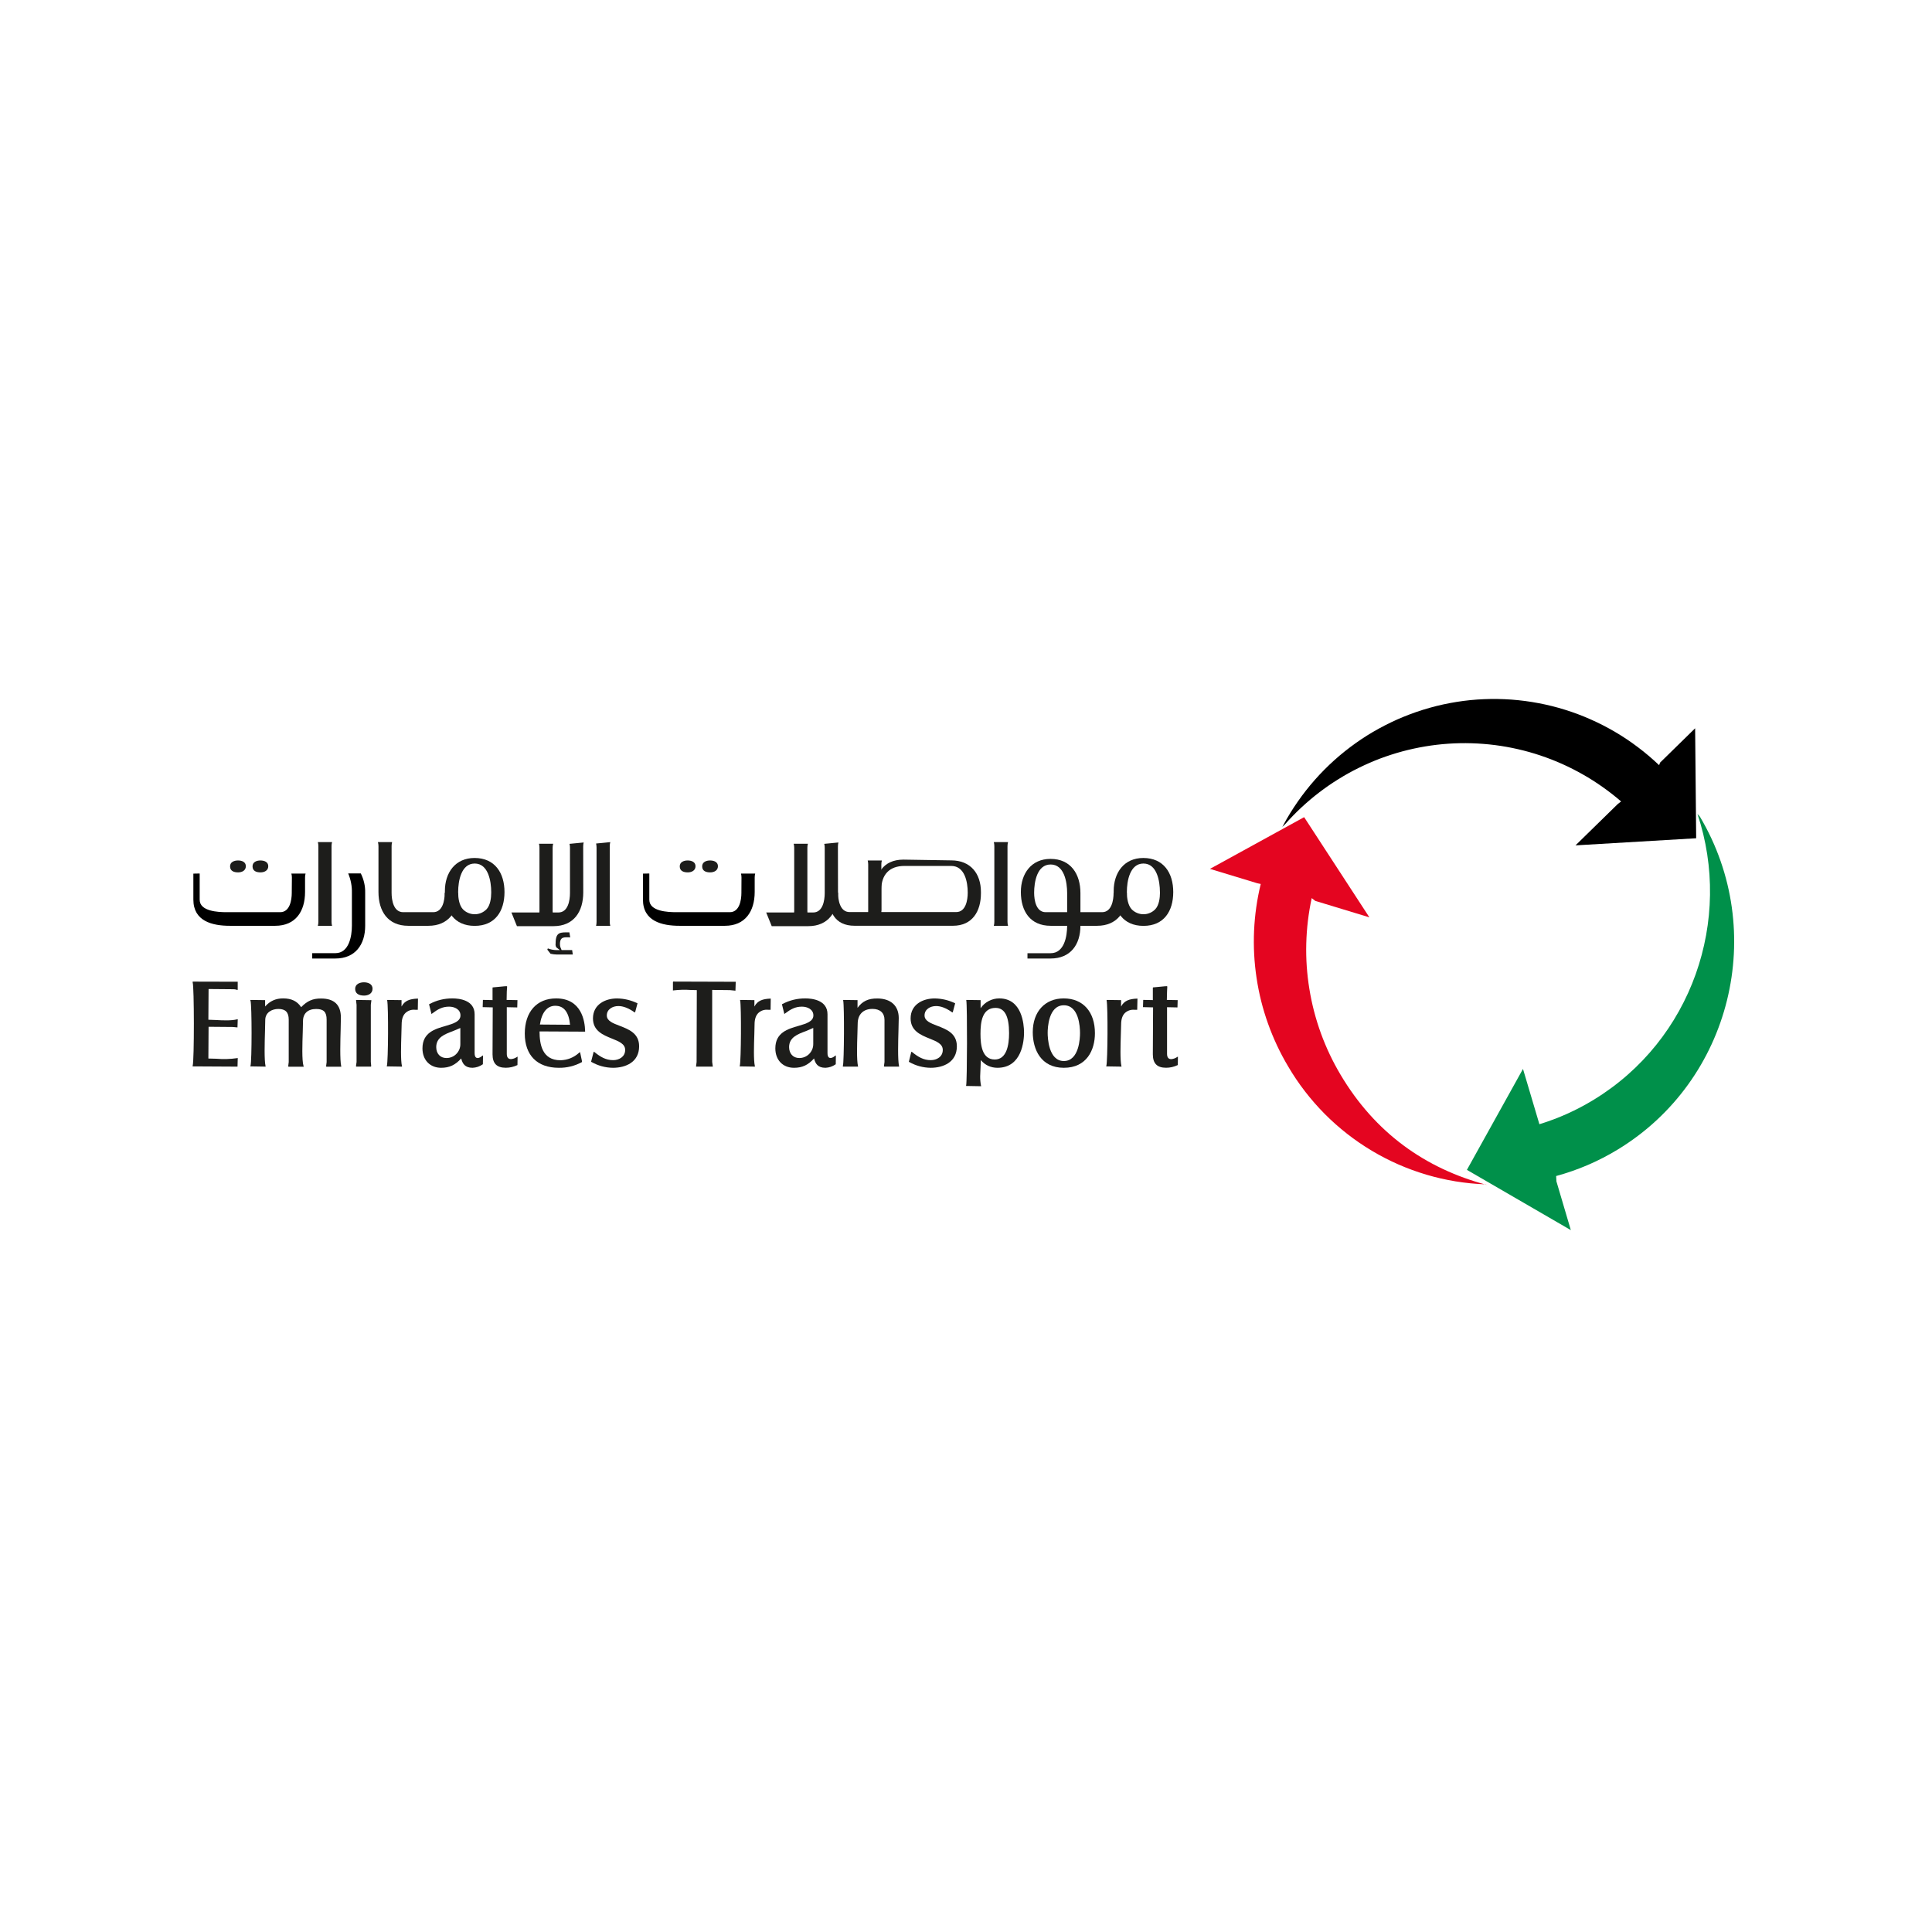 <?xml version="1.0" encoding="UTF-8"?> <svg xmlns="http://www.w3.org/2000/svg" xmlns:xlink="http://www.w3.org/1999/xlink" width="250" zoomAndPan="magnify" viewBox="0 0 187.5 187.5" height="250" preserveAspectRatio="xMidYMid meet" version="1.0"><defs><clipPath id="9f98ac27a1"><path d="M 142 78 L 168.301 78 L 168.301 119.406 L 142 119.406 Z M 142 78 " clip-rule="nonzero"></path></clipPath><clipPath id="5e60b15819"><path d="M 124 67.793 L 165 67.793 L 165 83 L 124 83 Z M 124 67.793 " clip-rule="nonzero"></path></clipPath><clipPath id="f6b22a263b"><path d="M 18.699 95 L 24 95 L 24 104 L 18.699 104 Z M 18.699 95 " clip-rule="nonzero"></path></clipPath><clipPath id="7e722c18a0"><path d="M 18.699 84 L 30 84 L 30 90 L 18.699 90 Z M 18.699 84 " clip-rule="nonzero"></path></clipPath></defs><g clip-path="url(#9f98ac27a1)"><path fill="#00904a" d="M 164.969 79.246 C 171.598 90.398 168.027 104.867 156.996 111.566 C 155.125 112.703 153.133 113.559 151.023 114.133 L 151.051 114.652 L 152.449 119.383 L 142.363 113.535 L 147.805 103.738 L 149.262 108.645 L 149.398 109.105 C 151.242 108.539 152.984 107.758 154.633 106.754 C 164.207 100.941 168.176 89.273 164.738 78.996 " fill-opacity="1" fill-rule="evenodd"></path></g><path fill="#e40520" d="M 144.316 115 C 138.297 113.41 133.43 109.91 130.102 104.305 C 129.344 103.031 128.707 101.691 128.199 100.297 C 127.691 98.898 127.316 97.469 127.078 96 C 126.836 94.531 126.734 93.055 126.773 91.57 C 126.812 90.082 126.988 88.613 127.301 87.16 L 127.645 87.43 L 132.898 89.027 L 126.566 79.305 L 117.426 84.324 L 122.02 85.719 L 122.355 85.789 C 121.992 87.281 121.777 88.793 121.707 90.328 C 121.641 91.863 121.719 93.391 121.949 94.906 C 122.176 96.426 122.547 97.91 123.066 99.355 C 123.582 100.801 124.23 102.18 125.016 103.5 C 126.004 105.184 127.188 106.715 128.559 108.102 C 129.934 109.484 131.457 110.676 133.129 111.676 C 134.801 112.676 136.57 113.449 138.438 114.004 C 140.301 114.555 142.207 114.867 144.152 114.938 " fill-opacity="1" fill-rule="evenodd"></path><g clip-path="url(#5e60b15819)"><path fill="#000000" d="M 124.703 80.004 C 125.207 79.438 125.73 78.895 126.285 78.379 C 126.84 77.863 127.418 77.371 128.016 76.914 C 128.617 76.453 129.238 76.023 129.883 75.625 C 130.523 75.223 131.188 74.855 131.863 74.523 C 132.543 74.188 133.234 73.887 133.941 73.617 C 134.648 73.352 135.367 73.121 136.098 72.922 C 136.828 72.727 137.566 72.566 138.312 72.441 C 139.059 72.316 139.809 72.227 140.562 72.176 C 141.316 72.125 142.07 72.109 142.824 72.133 C 143.582 72.156 144.332 72.215 145.082 72.309 C 145.832 72.406 146.578 72.539 147.312 72.707 C 148.051 72.875 148.777 73.078 149.496 73.32 C 150.211 73.559 150.914 73.832 151.605 74.141 C 152.297 74.449 152.969 74.793 153.629 75.168 C 154.285 75.539 154.922 75.945 155.539 76.383 C 156.16 76.82 156.754 77.285 157.328 77.781 L 157 78.035 L 152.902 82.043 L 164.613 81.352 L 164.512 70.68 L 161.113 74.008 L 161.016 74.258 C 160.371 73.645 159.691 73.066 158.98 72.531 C 158.27 71.992 157.531 71.496 156.766 71.047 C 156 70.594 155.207 70.188 154.395 69.828 C 153.582 69.465 152.75 69.152 151.902 68.887 C 151.051 68.621 150.191 68.406 149.316 68.242 C 148.441 68.074 147.562 67.961 146.676 67.895 C 145.789 67.832 144.898 67.816 144.012 67.855 C 143.121 67.891 142.238 67.98 141.359 68.121 C 140.484 68.262 139.613 68.449 138.758 68.691 C 137.902 68.93 137.062 69.219 136.238 69.555 C 135.414 69.891 134.613 70.273 133.832 70.703 C 133.051 71.129 132.297 71.602 131.574 72.117 C 130.848 72.633 130.152 73.188 129.488 73.785 C 128.828 74.379 128.199 75.012 127.609 75.68 C 127.02 76.348 126.469 77.047 125.961 77.777 C 125.449 78.508 124.98 79.266 124.559 80.051 L 124.449 80.25 " fill-opacity="1" fill-rule="evenodd"></path></g><g clip-path="url(#f6b22a263b)"><path fill="#1d1d1b" d="M 18.699 95.352 C 18.848 95.754 18.859 102.855 18.699 103.438 L 18.688 103.492 L 23.051 103.516 L 23.074 102.68 L 23.02 102.691 C 22.344 102.789 21.668 102.809 20.992 102.75 L 20.223 102.73 C 20.223 102.645 20.238 99.738 20.242 99.648 L 22.602 99.668 L 23.047 99.711 L 23.074 98.91 L 23.016 98.926 C 22.426 99.07 21.637 99.031 20.938 98.992 L 20.223 98.965 C 20.223 98.883 20.238 96.07 20.242 95.984 L 22.625 96.004 C 22.75 96 22.867 96.02 22.984 96.059 L 23.047 96.082 L 23.07 96.027 L 23.07 95.277 L 18.699 95.266 Z M 18.699 95.352 " fill-opacity="1" fill-rule="nonzero"></path></g><path fill="#1d1d1b" d="M 29.227 97.746 C 28.852 97.176 28.301 96.895 27.484 96.895 C 26.777 96.887 26.195 97.148 25.73 97.68 L 25.73 97.062 L 24.281 97.043 L 24.312 97.125 C 24.449 97.574 24.449 102.938 24.312 103.438 L 24.293 103.492 L 25.781 103.516 L 25.77 103.461 C 25.637 102.852 25.684 101.215 25.719 100.035 L 25.742 99 C 25.742 98.258 26.383 97.918 27.016 97.918 C 27.703 97.918 28.02 98.238 28.02 98.957 L 28.02 103.07 L 27.969 103.492 L 28.016 103.527 L 29.48 103.527 L 29.453 103.441 C 29.289 102.883 29.344 101.285 29.383 100.117 L 29.406 99.102 C 29.406 98.352 29.875 97.922 30.684 97.922 C 31.414 97.922 31.699 98.215 31.699 98.957 L 31.699 103.074 L 31.645 103.504 L 31.719 103.527 L 33.125 103.527 L 33.113 103.473 C 32.98 102.867 33.027 101.105 33.062 99.82 L 33.082 98.75 C 33.082 97.523 32.438 96.906 31.164 96.906 C 30.367 96.895 29.816 97.137 29.227 97.746 Z M 29.227 97.746 " fill-opacity="1" fill-rule="nonzero"></path><path fill="#1d1d1b" d="M 34.469 95.965 C 34.469 96.387 34.773 96.621 35.332 96.621 C 35.711 96.621 36.156 96.445 36.156 95.953 C 36.156 95.496 35.723 95.332 35.32 95.332 C 34.918 95.332 34.469 95.504 34.469 95.965 Z M 34.469 95.965 " fill-opacity="1" fill-rule="nonzero"></path><path fill="#1d1d1b" d="M 34.555 97.094 L 34.605 97.516 L 34.605 103.062 L 34.547 103.484 L 34.594 103.516 L 35.996 103.516 L 36.012 103.5 C 36.02 103.48 36.039 103.457 35.988 103.055 L 35.988 97.508 L 36.039 97.117 L 36.039 97.066 L 34.562 97.043 Z M 34.555 97.094 " fill-opacity="1" fill-rule="nonzero"></path><path fill="#1d1d1b" d="M 40.516 96.914 C 39.785 96.945 39.27 97.105 38.969 97.684 L 38.969 97.062 L 37.566 97.043 L 37.578 97.098 C 37.703 97.68 37.68 102.949 37.547 103.438 L 37.535 103.492 L 39.02 103.516 L 39.008 103.461 C 38.875 102.863 38.922 101.441 38.953 100.402 L 38.98 99.422 C 38.98 98.918 39.102 98.543 39.352 98.305 C 39.625 98.062 39.941 97.961 40.301 98 L 40.547 98 L 40.566 96.914 Z M 40.516 96.914 " fill-opacity="1" fill-rule="nonzero"></path><path fill="#1d1d1b" d="M 46.742 102.512 C 46.637 102.602 46.516 102.66 46.379 102.684 C 46.242 102.684 46.062 102.633 46.062 102.199 L 46.062 98.434 C 46.062 97.051 44.562 96.895 43.918 96.895 C 43.129 96.891 42.383 97.07 41.684 97.441 L 41.648 97.453 L 41.648 97.496 L 41.875 98.41 L 41.953 98.352 C 42.5 97.938 42.941 97.695 43.586 97.695 C 44.121 97.695 44.688 97.961 44.688 98.543 C 44.688 99.125 44.031 99.336 43.27 99.559 C 42.207 99.859 41 100.211 41 101.746 C 41 102.871 41.73 103.629 42.812 103.629 C 43.625 103.629 44.188 103.355 44.758 102.723 C 44.879 103.203 45.113 103.629 45.859 103.629 C 46.219 103.613 46.547 103.504 46.844 103.297 L 46.863 103.285 L 46.875 102.551 L 46.875 102.426 Z M 44.676 101.32 C 44.68 101.5 44.645 101.676 44.578 101.844 C 44.508 102.012 44.41 102.16 44.281 102.289 C 44.156 102.418 44.008 102.516 43.84 102.582 C 43.672 102.652 43.496 102.684 43.316 102.68 C 42.73 102.68 42.336 102.258 42.336 101.625 C 42.336 100.676 43.16 100.367 43.957 100.07 L 44.676 99.766 Z M 44.676 101.32 " fill-opacity="1" fill-rule="nonzero"></path><path fill="#1d1d1b" d="M 47.859 95.824 L 47.82 95.824 L 47.801 95.867 L 47.801 97.059 L 46.867 97.039 L 46.844 97.742 L 47.82 97.766 C 47.82 97.852 47.801 102.316 47.801 102.316 C 47.801 103.207 48.211 103.625 49.086 103.625 C 49.477 103.625 49.844 103.539 50.195 103.375 L 50.219 103.363 L 50.23 102.66 L 50.23 102.543 L 50.141 102.598 C 49.973 102.707 49.789 102.77 49.59 102.785 C 49.32 102.785 49.184 102.613 49.184 102.277 L 49.184 97.75 L 50.199 97.77 L 50.219 97.062 L 49.168 97.043 C 49.168 96.961 49.184 96.219 49.184 96.219 L 49.215 95.762 L 49.215 95.738 L 49.199 95.723 C 49.18 95.703 49.164 95.688 47.859 95.824 Z M 47.859 95.824 " fill-opacity="1" fill-rule="nonzero"></path><path fill="#1d1d1b" d="M 56.281 102.102 L 56.199 102.172 C 55.688 102.633 55.086 102.875 54.398 102.898 C 52.594 102.898 52.367 101.316 52.363 100.098 L 56.785 100.121 L 56.785 100.07 C 56.766 99.117 56.453 96.895 53.973 96.895 C 52.094 96.895 50.93 98.199 50.93 100.309 C 50.93 102.414 52.137 103.629 54.23 103.629 C 55.02 103.641 55.766 103.457 56.465 103.082 C 56.492 103.043 56.504 103.027 56.316 102.207 Z M 53.906 97.613 C 54.734 97.613 55.207 98.234 55.324 99.453 L 52.398 99.43 C 52.578 98.242 53.105 97.609 53.906 97.609 Z M 53.906 97.613 " fill-opacity="1" fill-rule="nonzero"></path><path fill="#1d1d1b" d="M 57.547 98.836 C 57.547 100.043 58.523 100.445 59.387 100.793 C 60.074 101.07 60.672 101.309 60.672 101.895 C 60.672 102.574 60.066 102.887 59.504 102.887 C 58.801 102.887 58.273 102.574 57.699 102.109 L 57.645 102.066 L 57.605 102.113 L 57.363 103.047 L 57.398 103.062 C 58.047 103.43 58.746 103.621 59.492 103.629 C 60.719 103.629 62.027 103.082 62.027 101.543 C 62.027 100.277 61.02 99.895 60.129 99.551 C 59.465 99.297 58.891 99.078 58.891 98.547 C 58.891 97.949 59.453 97.637 60.008 97.637 C 60.48 97.637 60.98 97.828 61.555 98.227 L 61.605 98.262 L 61.645 98.215 L 61.871 97.371 L 61.836 97.355 C 61.219 97.062 60.574 96.91 59.895 96.898 C 58.719 96.895 57.547 97.496 57.547 98.836 Z M 57.547 98.836 " fill-opacity="1" fill-rule="nonzero"></path><path fill="#1d1d1b" d="M 65.309 95.309 L 65.309 96.129 L 65.359 96.117 C 65.914 96.051 66.473 96.035 67.031 96.074 L 67.625 96.09 C 67.625 96.176 67.605 103.062 67.605 103.062 L 67.555 103.461 L 67.555 103.516 L 69.18 103.516 L 69.168 103.43 L 69.117 103.062 L 69.117 96.07 L 70.84 96.09 L 71.375 96.145 L 71.402 95.281 L 65.336 95.262 Z M 65.309 95.309 " fill-opacity="1" fill-rule="nonzero"></path><path fill="#1d1d1b" d="M 74.766 96.914 C 74.031 96.945 73.516 97.105 73.215 97.684 L 73.215 97.062 L 71.816 97.043 L 71.832 97.098 C 71.953 97.68 71.926 102.953 71.797 103.438 L 71.781 103.492 L 73.27 103.516 L 73.258 103.461 C 73.125 102.867 73.172 101.441 73.207 100.402 L 73.23 99.422 C 73.23 98.918 73.355 98.543 73.602 98.305 C 73.875 98.062 74.191 97.961 74.555 98 L 74.785 98 L 74.801 96.914 Z M 74.766 96.914 " fill-opacity="1" fill-rule="nonzero"></path><path fill="#1d1d1b" d="M 80.988 102.508 C 80.883 102.602 80.762 102.656 80.625 102.68 C 80.488 102.68 80.309 102.633 80.309 102.199 L 80.309 98.434 C 80.309 97.051 78.809 96.895 78.168 96.895 C 77.375 96.891 76.633 97.07 75.93 97.441 L 75.895 97.453 L 75.895 97.496 L 76.121 98.41 L 76.195 98.352 C 76.746 97.938 77.188 97.695 77.828 97.695 C 78.363 97.695 78.938 97.961 78.938 98.543 C 78.938 99.125 78.277 99.336 77.516 99.555 C 76.449 99.859 75.246 100.211 75.246 101.746 C 75.246 102.871 75.973 103.629 77.059 103.629 C 77.867 103.629 78.434 103.355 79.004 102.723 C 79.129 103.203 79.348 103.629 80.109 103.629 C 80.465 103.613 80.793 103.504 81.09 103.297 L 81.109 103.285 L 81.121 102.551 L 81.121 102.426 Z M 78.926 101.316 C 78.926 101.5 78.895 101.676 78.824 101.844 C 78.754 102.012 78.656 102.16 78.527 102.289 C 78.402 102.414 78.254 102.512 78.086 102.582 C 77.918 102.648 77.742 102.684 77.562 102.68 C 76.977 102.68 76.582 102.254 76.582 101.625 C 76.582 100.676 77.406 100.367 78.207 100.07 L 78.926 99.762 Z M 78.926 101.316 " fill-opacity="1" fill-rule="nonzero"></path><path fill="#1d1d1b" d="M 83.223 97.812 L 83.223 97.062 L 81.824 97.043 L 81.832 97.098 C 81.949 97.648 81.922 103.039 81.805 103.434 L 81.789 103.492 L 81.844 103.516 L 83.277 103.516 L 83.266 103.461 C 83.133 102.852 83.176 101.402 83.211 100.344 L 83.238 99.359 C 83.238 98.453 83.773 97.914 84.672 97.914 C 85.41 97.914 85.84 98.305 85.84 98.98 L 85.84 103.062 L 85.785 103.484 L 85.828 103.516 L 87.262 103.516 L 87.25 103.461 C 87.117 102.816 87.164 101.133 87.199 99.906 L 87.223 98.801 C 87.223 97.605 86.445 96.902 85.137 96.902 C 84.246 96.895 83.691 97.176 83.223 97.812 Z M 83.223 97.812 " fill-opacity="1" fill-rule="nonzero"></path><path fill="#1d1d1b" d="M 88.375 98.836 C 88.375 100.043 89.352 100.445 90.215 100.793 C 90.902 101.07 91.496 101.309 91.496 101.895 C 91.496 102.574 90.895 102.887 90.332 102.887 C 89.625 102.887 89.102 102.574 88.527 102.109 L 88.473 102.066 L 88.434 102.113 L 88.203 103.047 L 88.23 103.062 C 88.883 103.43 89.582 103.621 90.328 103.629 C 91.551 103.629 92.863 103.082 92.863 101.543 C 92.863 100.277 91.855 99.895 90.961 99.551 C 90.301 99.297 89.727 99.078 89.727 98.547 C 89.727 97.949 90.289 97.637 90.844 97.637 C 91.312 97.637 91.812 97.828 92.379 98.227 L 92.434 98.262 L 92.473 98.215 L 92.699 97.371 L 92.664 97.355 C 92.051 97.062 91.402 96.91 90.719 96.898 C 89.547 96.895 88.375 97.496 88.375 98.836 Z M 88.375 98.836 " fill-opacity="1" fill-rule="nonzero"></path><path fill="#1d1d1b" d="M 96.977 96.895 C 96.617 96.895 96.277 96.98 95.957 97.148 C 95.637 97.312 95.375 97.547 95.168 97.844 L 95.168 97.062 L 93.77 97.043 L 93.781 97.098 C 93.879 97.617 93.863 104.934 93.766 105.336 L 93.75 105.391 L 95.223 105.418 L 95.207 105.359 C 95.148 105.059 95.121 104.754 95.125 104.445 L 95.164 103.52 C 95.164 103.52 95.18 103.082 95.188 102.883 C 95.613 103.379 96.152 103.625 96.801 103.629 C 99.191 103.629 99.383 100.996 99.383 100.188 C 99.375 99.422 99.199 96.895 96.977 96.895 Z M 96.543 102.824 C 95.301 102.824 95.156 101.402 95.156 100.332 C 95.156 99.164 95.328 97.816 96.617 97.816 C 97.504 97.816 97.93 98.617 97.93 100.273 C 97.93 101.438 97.688 102.824 96.543 102.824 Z M 96.543 102.824 " fill-opacity="1" fill-rule="nonzero"></path><path fill="#1d1d1b" d="M 103.234 96.895 C 101.41 96.895 100.23 98.184 100.23 100.176 C 100.23 101.844 101.023 103.629 103.246 103.629 C 105.469 103.629 106.262 101.902 106.262 100.277 C 106.266 98.191 105.102 96.895 103.234 96.895 Z M 103.246 102.973 C 101.75 102.973 101.676 100.691 101.676 100.234 C 101.676 99.777 101.75 97.562 103.246 97.562 C 104.703 97.562 104.816 99.633 104.816 100.258 C 104.816 100.715 104.742 102.973 103.246 102.973 Z M 103.246 102.973 " fill-opacity="1" fill-rule="nonzero"></path><path fill="#1d1d1b" d="M 110.348 96.914 C 109.613 96.945 109.102 97.105 108.801 97.684 L 108.801 97.062 L 107.398 97.043 L 107.398 97.098 C 107.527 97.68 107.504 102.949 107.371 103.438 L 107.359 103.492 L 108.844 103.516 L 108.832 103.461 C 108.699 102.867 108.746 101.441 108.777 100.402 L 108.805 99.422 C 108.805 98.918 108.93 98.543 109.176 98.305 C 109.449 98.066 109.766 97.965 110.125 98 L 110.367 98 L 110.391 96.914 Z M 110.348 96.914 " fill-opacity="1" fill-rule="nonzero"></path><path fill="#1d1d1b" d="M 111.941 95.824 L 111.902 95.824 L 111.883 95.867 L 111.883 97.059 L 110.949 97.039 L 110.926 97.742 L 111.906 97.766 C 111.906 97.852 111.883 102.316 111.883 102.316 C 111.883 103.207 112.293 103.625 113.168 103.625 C 113.559 103.625 113.926 103.539 114.277 103.375 L 114.305 103.363 L 114.316 102.66 L 114.316 102.543 L 114.219 102.598 C 114.051 102.711 113.863 102.773 113.664 102.789 C 113.398 102.789 113.262 102.617 113.262 102.281 L 113.262 97.75 L 114.273 97.77 L 114.293 97.062 L 113.242 97.043 C 113.242 96.961 113.262 96.219 113.262 96.219 L 113.285 95.762 L 113.285 95.738 L 113.273 95.723 C 113.254 95.703 113.238 95.688 111.941 95.824 Z M 111.941 95.824 " fill-opacity="1" fill-rule="nonzero"></path><path fill="#1d1d1b" d="M 109.363 86.672 C 109.363 88.484 108.414 89.848 106.473 89.848 L 101.965 89.848 C 99.977 89.848 99.074 88.426 99.074 86.566 C 99.074 84.781 100.086 83.355 101.953 83.355 C 103.918 83.355 104.855 84.828 104.855 86.668 L 104.855 89.844 C 104.855 91.66 103.902 93.023 101.965 93.023 L 99.715 93.023 L 99.715 92.508 L 101.965 92.508 C 103.293 92.508 103.566 90.863 103.566 89.84 L 103.566 86.66 C 103.566 85.641 103.301 83.898 101.965 83.898 C 100.629 83.898 100.363 85.625 100.363 86.641 C 100.363 87.359 100.551 88.527 101.484 88.527 L 106.953 88.527 C 107.891 88.527 108.074 87.359 108.074 86.641 " fill-opacity="1" fill-rule="nonzero"></path><path fill="#1d1d1b" d="M 44.465 86.672 C 44.465 88.484 43.516 89.848 41.578 89.848 L 39.621 89.848 C 37.633 89.848 36.73 88.426 36.73 86.566 L 36.73 82.113 C 36.73 81.98 36.711 81.852 36.676 81.723 L 38.055 81.723 C 38.02 81.852 38.004 81.98 38.004 82.113 L 38.004 86.641 C 38.004 87.359 38.191 88.527 39.129 88.527 L 42.043 88.527 C 42.973 88.527 43.16 87.359 43.16 86.641 " fill-opacity="1" fill-rule="nonzero"></path><path fill="#000000" d="M 34.152 86.66 L 34.152 89.836 C 34.152 90.863 33.871 92.504 32.551 92.504 L 30.301 92.504 L 30.301 93.023 L 32.551 93.023 C 34.492 93.023 35.441 91.656 35.441 89.844 L 35.441 86.664 C 35.457 85.996 35.312 85.363 35.016 84.766 L 33.793 84.766 C 34.047 85.371 34.168 86.004 34.152 86.66 Z M 34.152 86.66 " fill-opacity="1" fill-rule="nonzero"></path><path fill="#1d1d1b" d="M 55.527 92.207 L 54.504 92.207 C 54.406 91.938 54.344 91.914 54.344 91.621 C 54.344 90.855 54.801 90.969 55.34 90.969 L 55.258 90.484 C 54.387 90.484 53.922 90.414 53.922 91.57 C 53.902 91.703 53.926 91.824 53.992 91.941 L 54.336 92.207 L 54.004 92.207 C 53.715 92.203 53.438 92.148 53.168 92.043 L 53.117 92.164 L 53.43 92.562 C 53.637 92.609 53.848 92.633 54.059 92.637 L 55.59 92.637 Z M 55.527 92.207 " fill-opacity="1" fill-rule="nonzero"></path><path fill="#1d1d1b" d="M 30.898 82.121 C 30.898 81.988 30.883 81.855 30.848 81.727 L 32.227 81.727 C 32.191 81.855 32.176 81.988 32.176 82.121 L 32.176 89.461 C 32.176 89.594 32.191 89.723 32.227 89.848 L 30.848 89.848 C 30.883 89.723 30.898 89.594 30.898 89.461 Z M 30.898 82.121 " fill-opacity="1" fill-rule="nonzero"></path><path fill="#1d1d1b" d="M 96.5 82.121 C 96.5 81.988 96.484 81.855 96.449 81.727 L 97.828 81.727 C 97.797 81.855 97.777 81.988 97.777 82.121 L 97.777 89.461 C 97.777 89.594 97.797 89.723 97.828 89.848 L 96.449 89.848 C 96.484 89.723 96.5 89.594 96.5 89.461 Z M 96.5 82.121 " fill-opacity="1" fill-rule="nonzero"></path><path fill="#1d1d1b" d="M 84.258 83.895 C 84.258 83.762 84.242 83.633 84.211 83.508 L 85.586 83.508 C 85.551 83.633 85.531 83.762 85.535 83.895 L 85.535 88.418 C 85.531 88.551 85.551 88.68 85.586 88.805 L 84.211 88.805 C 84.242 88.68 84.258 88.551 84.258 88.418 Z M 84.258 83.895 " fill-opacity="1" fill-rule="nonzero"></path><path fill="#1d1d1b" d="M 77.078 82.273 C 77.078 82.145 77.062 82.016 77.027 81.887 L 78.406 81.887 C 78.371 82.016 78.355 82.145 78.355 82.273 L 78.355 88.418 C 78.355 88.551 78.371 88.68 78.406 88.805 L 77.027 88.805 C 77.062 88.68 77.078 88.551 77.078 88.418 Z M 77.078 82.273 " fill-opacity="1" fill-rule="nonzero"></path><path fill="#1d1d1b" d="M 52.355 82.273 C 52.355 82.145 52.34 82.016 52.309 81.887 L 53.684 81.887 C 53.648 82.016 53.633 82.145 53.633 82.273 L 53.633 88.418 C 53.633 88.551 53.648 88.68 53.684 88.805 L 52.309 88.805 C 52.34 88.68 52.355 88.551 52.355 88.418 Z M 52.355 82.273 " fill-opacity="1" fill-rule="nonzero"></path><path fill="#1d1d1b" d="M 59.227 81.727 C 59.191 81.855 59.176 81.988 59.176 82.121 L 59.176 89.461 C 59.176 89.594 59.191 89.723 59.227 89.848 L 57.852 89.848 C 57.879 89.723 57.895 89.594 57.895 89.461 L 57.895 82.254 C 57.895 82.121 57.879 81.992 57.852 81.863 Z M 59.227 81.727 " fill-opacity="1" fill-rule="nonzero"></path><path fill="#1d1d1b" d="M 46.055 83.266 C 44.188 83.266 43.176 84.688 43.176 86.48 L 43.176 86.574 C 43.176 88.426 44.078 89.855 46.066 89.855 C 48.051 89.855 48.961 88.43 48.961 86.574 C 48.961 84.715 48.023 83.266 46.055 83.266 Z M 47.672 86.641 C 47.672 87.133 47.586 87.848 47.227 88.234 C 47.074 88.391 46.898 88.512 46.703 88.598 C 46.504 88.684 46.293 88.727 46.078 88.727 C 45.863 88.727 45.652 88.688 45.453 88.602 C 45.254 88.52 45.078 88.402 44.926 88.246 C 44.559 87.855 44.465 87.137 44.465 86.641 L 44.465 86.547 C 44.465 85.531 44.746 83.805 46.07 83.805 C 47.395 83.805 47.672 85.543 47.672 86.566 Z M 47.672 86.641 " fill-opacity="1" fill-rule="nonzero"></path><path fill="#1d1d1b" d="M 110.957 83.266 C 109.094 83.266 108.082 84.688 108.082 86.48 L 108.082 86.574 C 108.082 88.426 108.984 89.855 110.973 89.855 C 112.957 89.855 113.863 88.43 113.863 86.574 C 113.863 84.715 112.922 83.266 110.957 83.266 Z M 112.574 86.641 C 112.574 87.133 112.488 87.848 112.125 88.234 C 111.977 88.391 111.801 88.512 111.602 88.598 C 111.402 88.684 111.195 88.727 110.98 88.727 C 110.766 88.727 110.555 88.688 110.355 88.602 C 110.156 88.52 109.98 88.402 109.828 88.246 C 109.461 87.848 109.363 87.133 109.363 86.641 L 109.363 86.547 C 109.363 85.531 109.645 83.805 110.969 83.805 C 112.293 83.805 112.57 85.543 112.57 86.566 Z M 112.574 86.641 " fill-opacity="1" fill-rule="nonzero"></path><path fill="#1d1d1b" d="M 81.32 82.152 C 81.32 82.02 81.336 81.887 81.367 81.762 L 79.992 81.895 C 80.027 82.023 80.043 82.152 80.039 82.285 L 80.039 86.668 C 80.039 87.387 79.855 88.555 78.918 88.555 L 74.359 88.555 L 74.895 89.883 L 78.438 89.883 C 80.426 89.883 81.328 88.457 81.328 86.602 Z M 81.32 82.152 " fill-opacity="1" fill-rule="nonzero"></path><path fill="#1d1d1b" d="M 56.598 82.152 C 56.598 82.02 56.613 81.887 56.645 81.762 L 55.27 81.895 C 55.305 82.023 55.32 82.152 55.316 82.285 L 55.316 86.668 C 55.316 87.387 55.129 88.555 54.191 88.555 L 49.633 88.555 L 50.168 89.883 L 53.715 89.883 C 55.703 89.883 56.605 88.457 56.605 86.602 Z M 56.598 82.152 " fill-opacity="1" fill-rule="nonzero"></path><path fill="#1d1d1b" d="M 23.859 84.066 C 23.859 84.492 23.477 84.664 23.113 84.664 C 22.715 84.664 22.328 84.543 22.328 84.078 C 22.328 83.652 22.738 83.508 23.102 83.508 C 23.465 83.508 23.859 83.641 23.859 84.066 Z M 23.859 84.066 " fill-opacity="1" fill-rule="nonzero"></path><path fill="#1d1d1b" d="M 26.035 84.066 C 26.035 84.492 25.648 84.664 25.289 84.664 C 24.891 84.664 24.508 84.543 24.508 84.078 C 24.508 83.652 24.914 83.508 25.273 83.508 C 25.637 83.508 26.035 83.641 26.035 84.066 Z M 26.035 84.066 " fill-opacity="1" fill-rule="nonzero"></path><path fill="#1d1d1b" d="M 67.5 84.066 C 67.5 84.492 67.113 84.664 66.754 84.664 C 66.355 84.664 65.969 84.543 65.969 84.078 C 65.969 83.652 66.379 83.508 66.738 83.508 C 67.098 83.508 67.5 83.641 67.5 84.066 Z M 67.5 84.066 " fill-opacity="1" fill-rule="nonzero"></path><path fill="#1d1d1b" d="M 69.676 84.066 C 69.676 84.492 69.289 84.664 68.926 84.664 C 68.527 84.664 68.145 84.543 68.145 84.078 C 68.145 83.652 68.551 83.508 68.914 83.508 C 69.273 83.508 69.676 83.641 69.676 84.066 Z M 69.676 84.066 " fill-opacity="1" fill-rule="nonzero"></path><path fill="#000000" d="M 71.953 86.566 L 71.953 86.641 C 71.953 87.359 71.766 88.527 70.828 88.527 L 65.617 88.527 C 64.82 88.527 63.016 88.453 63.016 87.32 L 63.016 84.773 L 62.398 84.785 L 62.398 87.305 C 62.398 89.398 64.23 89.848 65.953 89.848 L 70.352 89.848 C 72.336 89.848 73.242 88.426 73.242 86.566 L 73.242 85.168 C 73.242 85.035 73.258 84.906 73.289 84.781 L 71.914 84.781 C 71.945 84.906 71.961 85.035 71.961 85.168 Z M 71.953 86.566 " fill-opacity="1" fill-rule="nonzero"></path><g clip-path="url(#7e722c18a0)"><path fill="#000000" d="M 28.316 86.566 L 28.316 86.641 C 28.316 87.359 28.129 88.527 27.191 88.527 L 21.98 88.527 C 21.188 88.527 19.379 88.453 19.379 87.32 L 19.379 84.773 L 18.766 84.785 L 18.766 87.305 C 18.766 89.402 20.594 89.848 22.312 89.848 L 26.711 89.848 C 28.703 89.848 29.605 88.426 29.605 86.566 L 29.605 85.168 C 29.602 85.035 29.617 84.906 29.656 84.781 L 28.277 84.781 C 28.312 84.906 28.328 85.035 28.328 85.168 Z M 28.316 86.566 " fill-opacity="1" fill-rule="nonzero"></path></g><path fill="#1d1d1b" d="M 84.891 88.523 L 84.891 86.707 C 84.891 84.859 85.676 83.426 87.676 83.426 L 92.32 83.5 C 94.188 83.5 95.199 84.777 95.199 86.566 L 95.199 86.699 C 95.199 88.441 94.367 89.844 92.488 89.844 L 82.93 89.844 C 80.992 89.844 80.379 88.441 80.379 86.629 L 81.332 86.629 C 81.332 87.348 81.516 88.516 82.453 88.516 L 92.797 88.516 C 93.734 88.516 93.918 87.348 93.918 86.629 C 93.918 85.617 93.641 84.039 92.316 84.039 L 87.77 84.039 C 86.328 84.039 85.531 84.879 85.531 86.328 L 85.531 88.398 " fill-opacity="1" fill-rule="nonzero"></path></svg> 